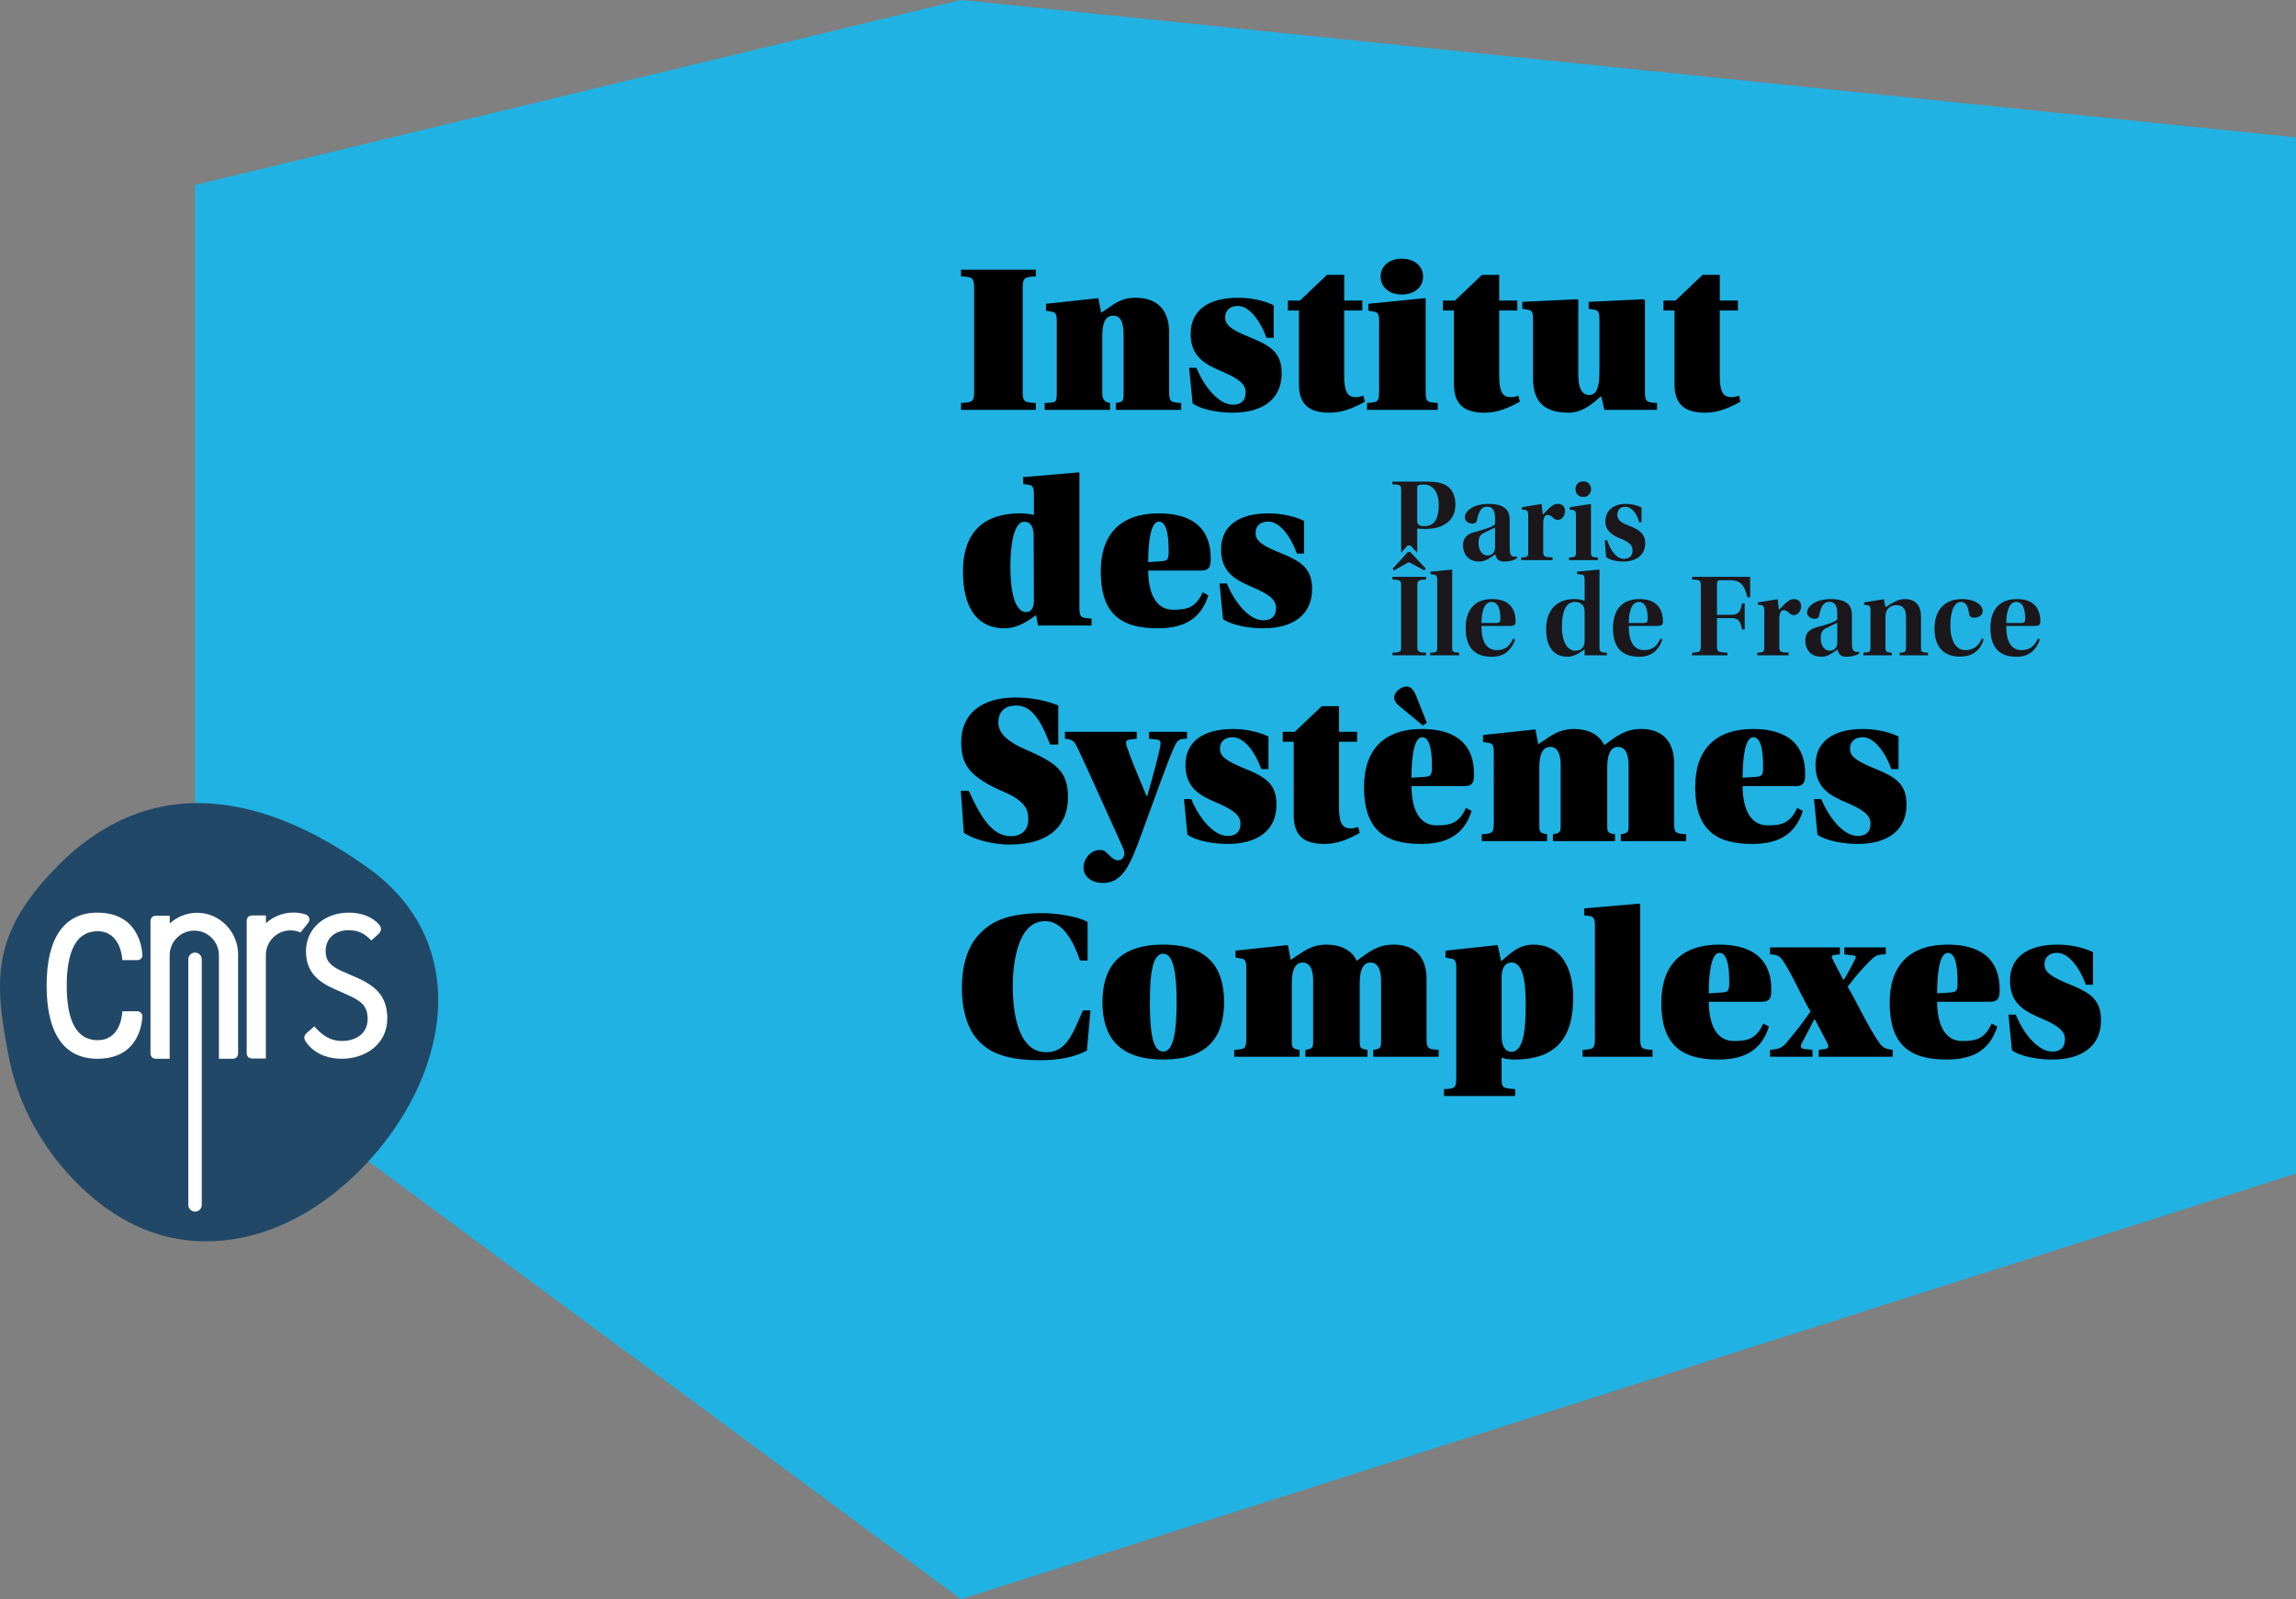 <?xml version="1.0"?>

<!-- Created with Inkscape (http://www.inkscape.org/) -->

<svg xmlns:dc="http://purl.org/dc/elements/1.1/" xmlns:cc="http://creativecommons.org/ns#" xmlns:rdf="http://www.w3.org/1999/02/22-rdf-syntax-ns#" xmlns:svg="http://www.w3.org/2000/svg" xmlns="http://www.w3.org/2000/svg" version="1.1" width="511.128" height="355.985" id="svg3774" viewBox="0 0 511.128 355.985">
  <rect x="0" y="0" width="511.128" height="355.985" fill="#808080" stroke="none"/>
  <defs id="defs3776"></defs>
  <g transform="translate(-107.293,-265.798)" id="layer1">
    <polygon points="1123.74,171.359 1123.74,402 826.552,496.744 656.028,370.777 656.028,181.934 826.552,140.759 " transform="translate(-505.319,125.039)" id="polygon346" style="fill:#20b2e3"></polygon>
    <g transform="translate(-505.319,125.039)" id="g348">
      <path d="m 948.689,262.616 c 0,1.485 0.265,1.827 0.662,1.987 0.29,0.104 0.663,0.104 0.978,0.078 v 0.373 c -0.766,0.45 -1.693,0.714 -2.938,0.714 -1.245,0 -1.695,-0.688 -1.906,-1.615 -0.873,0.555 -1.984,1.615 -3.574,1.615 -2.488,0 -3.602,-1.75 -3.602,-3.627 0,-1.35 0.555,-2.38 2.541,-2.938 1.801,-0.476 3.973,-1.087 4.58,-1.722 v -1.532 c 0,-1.646 -0.689,-2.411 -1.744,-2.411 -1.035,0 -1.828,0.662 -2.279,3.016 -0.133,0.559 -0.451,0.771 -0.98,0.771 -0.607,0 -1.721,-0.372 -1.721,-1.402 0,-1.351 1.855,-2.996 5.296,-2.996 4.263,0 4.688,2.064 4.688,3.601 v 6.088 z m -3.259,-4.419 c -0.58,0.29 -1.59,0.714 -2.407,1.165 -0.929,0.423 -1.272,1.055 -1.272,2.25 0,1.505 0.714,2.805 2.013,2.805 0.636,0 1.667,-0.368 1.667,-1.853 v -4.367 z" id="path350" style="fill:#1b171b"></path>
      <path d="m 956.161,263.568 c 0,1.087 0.108,1.17 2.066,1.299 v 0.584 h -6.964 v -0.584 c 1.456,-0.078 1.563,-0.212 1.563,-1.299 v -8.02 c 0,-0.952 -0.213,-1.19 -0.635,-1.273 l -0.797,-0.104 v -0.502 l 4.398,-0.719 0.289,2.385 c 1.562,-1.64 2.277,-2.411 3.309,-2.411 1.059,0 1.643,0.662 1.643,1.614 0,0.9 -0.662,1.961 -1.643,1.961 -0.396,0 -0.688,-0.186 -0.926,-0.398 -0.531,-0.476 -0.875,-0.713 -1.324,-0.713 -0.608,0 -0.98,0.584 -0.98,2.012 v 6.168 z" id="path352" style="fill:#1b171b"></path>
      <path d="m 963.448,255.574 c 0,-1.004 -0.184,-1.19 -0.662,-1.273 l -0.742,-0.129 v -0.502 l 4.635,-0.719 0.104,0.083 v 10.534 c 0,1.139 0.109,1.196 1.563,1.299 v 0.584 h -6.433 v -0.584 c 1.402,-0.078 1.535,-0.16 1.535,-1.299 v -7.994 z m 1.642,-7.651 c 1.084,0 1.721,0.794 1.721,1.72 0,0.955 -0.662,1.749 -1.746,1.749 -1.086,0 -1.724,-0.793 -1.724,-1.749 0,-0.926 0.638,-1.72 1.724,-1.72 h 0.025 z" id="path354" style="fill:#1b171b"></path>
      <path d="m 977.51,257.028 c -0.449,-1.93 -1.72,-3.466 -3.07,-3.466 -1.164,0 -1.774,0.714 -1.774,1.827 0,1.298 1.087,1.826 2.62,2.411 2.25,0.875 3.576,1.775 3.576,3.917 0,2.571 -2.014,4.051 -4.896,4.051 -1.377,0 -3.023,-0.342 -3.814,-1.029 l -0.293,-3.71 h 0.557 c 0.582,2.065 2.014,4.129 3.68,4.129 1.086,0 1.96,-0.553 1.96,-1.877 0,-1.216 -0.9,-1.905 -2.565,-2.567 -2.148,-0.849 -3.498,-1.935 -3.498,-3.839 0,-2.463 1.773,-3.948 4.553,-3.948 1.247,0 2.518,0.264 3.498,0.822 v 3.28 h -0.534 z" id="path356" style="fill:#1b171b"></path>
      <path d="m 928.133,284.548 c 0,1.273 0.16,1.434 1.934,1.511 v 0.584 H 922.6 v -0.584 c 1.854,-0.078 1.932,-0.187 1.932,-1.511 v -13.261 c 0,-1.298 -0.078,-1.434 -1.932,-1.537 v -0.584 h 7.467 v 0.584 c -1.748,0.104 -1.934,0.187 -1.934,1.537 v 13.261 z" id="path358" style="fill:#1b171b"></path>
      <path d="m 932.561,270.015 c 0,-1.004 -0.186,-1.242 -0.637,-1.325 l -0.874,-0.129 v -0.533 l 4.817,-0.476 0.029,0.026 v 17.213 c 0,1.107 0.105,1.165 1.559,1.268 v 0.584 h -6.457 v -0.584 c 1.453,-0.078 1.562,-0.161 1.562,-1.268 v -14.776 z" id="path360" style="fill:#1b171b"></path>
      <path d="m 942.413,280.104 c -0.025,2.856 0.768,5.376 3.389,5.376 1.828,0 2.861,-0.823 3.653,-2.572 l 0.45,0.212 c -0.791,2.226 -2.275,3.84 -5.189,3.84 -4.501,0 -5.823,-2.83 -5.823,-6.406 0,-3.523 1.563,-6.437 5.903,-6.437 4.738,0 5.219,3.312 5.219,5.06 0,0.688 -0.373,0.926 -1.273,0.926 h -6.329 z m 3.388,-0.662 c 0.637,0 0.822,-0.238 0.822,-0.926 0,-1.615 -0.266,-3.762 -1.986,-3.762 -1.826,0 -2.225,2.836 -2.225,4.688 h 3.389 z" id="path362" style="fill:#1b171b"></path>
      <path d="m 964.745,268.664 -1.035,-0.129 v -0.532 l 4.926,-0.45 0.051,0.052 v 17.157 c 0,1.112 0.16,1.221 1.641,1.299 v 0.584 h -4.949 v -1.35 c -1.35,1.056 -2.754,1.666 -3.759,1.666 -3.048,0 -4.819,-2.09 -4.819,-6.168 0,-2.224 0.688,-4 1.826,-5.086 1.139,-1.056 2.594,-1.588 4.422,-1.588 0.9,0 1.748,0.135 2.33,0.399 v -4.527 c -0.002,-1.063 -0.212,-1.275 -0.634,-1.327 z m 0.632,8.63 c 0,-0.579 0,-1.081 -0.211,-1.479 -0.293,-0.584 -0.928,-1.061 -1.959,-1.061 -1.748,0 -2.889,1.615 -2.889,5.589 0,3.099 1.141,5.267 2.939,5.267 0.875,0 1.457,-0.264 1.775,-0.849 0.29,-0.393 0.344,-0.926 0.344,-1.479 v -5.988 z" id="path364" style="fill:#1b171b"></path>
      <path d="m 975.206,280.104 c -0.025,2.856 0.771,5.376 3.389,5.376 1.83,0 2.861,-0.823 3.656,-2.572 l 0.449,0.212 c -0.793,2.226 -2.275,3.84 -5.189,3.84 -4.501,0 -5.822,-2.83 -5.822,-6.406 0,-3.523 1.562,-6.437 5.903,-6.437 4.739,0 5.216,3.312 5.216,5.06 0,0.688 -0.373,0.926 -1.273,0.926 h -6.329 z m 3.388,-0.662 c 0.637,0 0.824,-0.238 0.824,-0.926 0,-1.615 -0.266,-3.762 -1.988,-3.762 -1.826,0 -2.225,2.836 -2.225,4.688 h 3.389 z" id="path366" style="fill:#1b171b"></path>
      <path d="m 1002.225,269.166 v 4.559 h -0.586 c -0.791,-2.861 -1.479,-3.813 -4.154,-3.813 h -1.748 c -0.74,0 -0.902,0.155 -0.902,0.926 v 6.778 h 3.152 c 1.748,0 2.064,-0.741 2.438,-2.541 h 0.582 v 5.821 h -0.582 c -0.373,-1.801 -0.689,-2.54 -2.438,-2.54 h -3.152 v 6.193 c 0,1.325 0.162,1.408 2.332,1.511 v 0.584 h -7.861 v -0.584 c 1.717,-0.104 1.93,-0.187 1.93,-1.511 v -13.261 c 0,-1.351 -0.078,-1.434 -1.93,-1.537 v -0.584 h 12.919 z" id="path368" style="fill:#1b171b"></path>
      <path d="m 1008.717,284.761 c 0,1.086 0.107,1.169 2.064,1.299 v 0.584 h -6.964 v -0.584 c 1.46,-0.078 1.563,-0.212 1.563,-1.299 v -8.02 c 0,-0.952 -0.213,-1.19 -0.635,-1.273 l -0.794,-0.104 v -0.501 l 4.396,-0.719 0.292,2.385 c 1.56,-1.64 2.276,-2.411 3.306,-2.411 1.062,0 1.643,0.663 1.643,1.615 0,0.9 -0.658,1.96 -1.643,1.96 -0.395,0 -0.688,-0.186 -0.926,-0.398 -0.527,-0.476 -0.875,-0.714 -1.324,-0.714 -0.605,0 -0.979,0.584 -0.979,2.013 v 6.167 z" id="path370" style="fill:#1b171b"></path>
      <path d="m 1024.874,283.809 c 0,1.485 0.266,1.826 0.662,1.987 0.293,0.103 0.662,0.103 0.98,0.077 v 0.372 c -0.768,0.451 -1.697,0.715 -2.938,0.715 -1.247,0 -1.696,-0.688 -1.909,-1.614 -0.872,0.553 -1.984,1.614 -3.572,1.614 -2.488,0 -3.602,-1.749 -3.602,-3.627 0,-1.351 0.557,-2.38 2.543,-2.939 1.801,-0.475 3.971,-1.086 4.578,-1.722 v -1.532 c 0,-1.645 -0.688,-2.411 -1.748,-2.411 -1.029,0 -1.826,0.662 -2.275,3.016 -0.13,0.559 -0.451,0.771 -0.979,0.771 -0.611,0 -1.723,-0.373 -1.723,-1.403 0,-1.351 1.855,-2.996 5.297,-2.996 4.264,0 4.686,2.064 4.686,3.601 v 6.091 z m -3.258,-4.419 c -0.58,0.29 -1.588,0.714 -2.407,1.164 -0.929,0.424 -1.271,1.055 -1.271,2.251 0,1.505 0.714,2.804 2.014,2.804 0.633,0 1.664,-0.367 1.664,-1.853 v -4.366 z" id="path372" style="fill:#1b171b"></path>
      <path d="m 1040.264,284.844 c 0,1.138 0.105,1.112 1.562,1.216 v 0.584 h -6.328 v -0.584 c 1.061,-0.078 1.428,-0.052 1.428,-1.19 v -6.913 c 0,-1.64 -0.739,-2.489 -2.09,-2.489 -1.113,0 -1.906,0.61 -2.25,1.273 -0.162,0.341 -0.238,0.9 -0.238,1.453 v 6.675 c 0,1.138 0.371,1.086 1.4,1.19 v 0.584 h -6.301 v -0.584 c 1.459,-0.078 1.562,-0.187 1.562,-1.325 v -7.942 c 0,-1.03 -0.158,-1.242 -0.634,-1.298 l -0.794,-0.13 v -0.501 l 4.42,-0.719 0.346,1.775 c 1.613,-0.978 2.752,-1.801 4.262,-1.801 2.516,0 3.654,1.537 3.654,3.922 v 6.804 z" id="path374" style="fill:#1b171b"></path>
      <path d="m 1054.198,283.069 c -0.766,2.83 -2.939,3.865 -5.242,3.865 -3.6,0 -5.689,-2.116 -5.689,-6.276 0,-3.865 2.037,-6.54 6.191,-6.54 2.387,0 4.527,1.061 4.527,2.675 0,1.061 -1.086,1.485 -1.877,1.485 -0.611,0 -1.007,-0.238 -1.113,-0.796 -0.289,-1.692 -0.637,-2.728 -1.881,-2.728 -1.297,0 -2.33,1.775 -2.33,5.216 0,3.652 1.404,5.511 3.311,5.511 1.428,0 2.805,-0.508 3.705,-2.598 l 0.398,0.186 z" id="path376" style="fill:#1b171b"></path>
      <path d="m 1059.237,280.104 c -0.025,2.856 0.766,5.376 3.389,5.376 1.826,0 2.859,-0.823 3.653,-2.572 l 0.45,0.212 c -0.794,2.226 -2.277,3.84 -5.189,3.84 -4.502,0 -5.826,-2.83 -5.826,-6.406 0,-3.523 1.562,-6.437 5.902,-6.437 4.74,0 5.22,3.312 5.22,5.06 0,0.688 -0.37,0.926 -1.271,0.926 h -6.328 z m 3.388,-0.662 c 0.634,0 0.822,-0.238 0.822,-0.926 0,-1.615 -0.268,-3.762 -1.986,-3.762 -1.828,0 -2.225,2.836 -2.225,4.688 h 3.389 z" id="path378" style="fill:#1b171b"></path>
      <path d="m 934.647,248.875 c -1.219,-0.74 -2.596,-0.9 -4.58,-0.9 h -7.494 v 0.582 c 1.855,0.106 1.959,0.187 1.959,1.511 v 13.262 c 0,0.176 -0.004,0.327 -0.008,0.463 l 1.467,-1.619 h 0.605 l 1.521,1.637 c -0.008,-0.14 -0.01,-0.294 -0.01,-0.481 v -4.92 c 0.371,0.051 0.979,0.103 1.535,0.103 2.064,0 3.521,-0.341 4.631,-1.06 1.404,-0.817 2.334,-2.22 2.334,-4.393 10e-4,-1.986 -0.716,-3.416 -1.96,-4.185 z m -4.926,9.001 c -1.029,0 -1.613,-0.212 -1.613,-1.138 v -7.202 c 0,-0.713 0.078,-0.925 1.43,-0.925 1.881,0 3.359,1.456 3.359,4.526 0,2.623 -0.662,4.739 -3.176,4.739 z" id="path380" style="fill:#1b171b"></path>
      <path d="m 929.696,267.743 -3.072,-1.666 c -0.237,-0.16 -0.475,-0.187 -0.715,0 l -2.967,1.666 -0.289,-0.398 3.338,-3.679 h 0.605 l 3.416,3.679 -0.316,0.398 z" id="path382" style="fill:#1b171b"></path>
      <g id="g384">
        <path d="m 840.281,227.729 c 0,2.353 0.192,2.64 2.928,2.736 v 1.536 h -16.657 v -1.536 c 2.688,-0.096 2.928,-0.384 2.928,-2.736 v -22.658 c 0,-2.353 -0.24,-2.688 -2.928,-2.784 v -1.488 h 16.657 v 1.488 c -2.736,0.096 -2.928,0.432 -2.928,2.784 v 22.658 z" id="path386"></path>
        <path d="m 857.128,207.135 0.624,3.264 c 2.785,-1.872 4.272,-3.36 7.633,-3.36 5.088,0 7.488,2.976 7.488,7.632 v 13.105 c 0,2.448 0.289,2.544 2.688,2.688 V 232 h -14.545 v -1.536 c 1.536,-0.192 1.728,-0.48 1.728,-1.824 v -13.345 c 0,-3.216 -0.912,-4.272 -2.256,-4.272 -1.536,0 -2.496,1.152 -2.496,4.561 v 12.433 c 0,1.344 0.24,2.256 1.729,2.448 v 1.536 h -14.545 v -1.536 c 2.448,-0.144 2.688,0.144 2.688,-2.304 v -16.033 c 0,-1.296 -0.24,-1.824 -1.008,-1.968 l -1.393,-0.24 v -1.536 l 11.665,-1.249 z" id="path388"></path>
        <path d="m 877.334,222.641 h 1.633 c 1.536,3.84 4.801,8.208 8.113,8.208 1.631,0 2.832,-0.72 2.832,-2.784 0,-1.872 -1.729,-3.072 -5.041,-4.512 -3.889,-1.632 -7.201,-3.312 -7.201,-8.497 0,-5.137 3.841,-8.017 10.562,-8.017 2.544,0 5.616,0.528 7.921,1.68 v 7.249 h -1.584 c -1.488,-4.033 -3.937,-7.105 -6.385,-7.105 -1.584,0 -2.832,0.816 -2.832,2.592 0,1.68 1.392,2.736 5.809,4.513 4.607,1.872 6.768,3.504 6.768,7.92 0,5.568 -3.984,8.737 -10.944,8.737 -2.448,0 -6.624,-0.48 -8.881,-2.064 l -0.77,-7.92 z" id="path390"></path>
        <path d="m 911.848,209.872 v 14.497 c 0,3.408 0.624,4.801 2.592,4.801 0.673,0 1.104,-0.144 1.681,-0.336 l 0.336,1.344 c -2.832,1.536 -5.089,2.448 -7.872,2.448 -4.369,0 -6.816,-1.68 -6.816,-6.385 v -16.369 h -2.449 v -2.208 h 2.688 l 6.001,-5.713 h 3.84 v 5.713 h 4.032 v 2.208 h -4.033 z" id="path392"></path>
        <path d="m 929.799,207.135 0.193,0.144 v 20.498 c 0,2.448 0.239,2.544 2.688,2.688 v 1.536 h -15.745 v -1.536 c 2.448,-0.144 2.688,-0.24 2.688,-2.688 v -15.649 c 0,-1.296 -0.24,-1.824 -1.008,-1.968 l -1.393,-0.24 v -1.536 l 12.577,-1.249 z m -9.84,-4.8 c 0,-2.256 1.824,-3.984 4.704,-3.984 2.929,0 4.753,1.728 4.753,3.984 0,2.256 -1.824,3.984 -4.753,3.984 -2.879,0 -4.704,-1.728 -4.704,-3.984 z" id="path394"></path>
        <path d="m 946.36,209.872 v 14.497 c 0,3.408 0.623,4.801 2.592,4.801 0.672,0 1.104,-0.144 1.68,-0.336 l 0.336,1.344 c -2.832,1.536 -5.088,2.448 -7.872,2.448 -4.368,0 -6.816,-1.68 -6.816,-6.385 v -16.369 h -2.448 v -2.208 h 2.688 l 6.001,-5.713 h 3.841 v 5.713 h 4.032 v 2.208 h -4.034 z" id="path396"></path>
        <path d="m 969.063,228.929 c -0.815,0.576 -3.552,3.696 -7.2,3.696 -4.944,0 -7.968,-1.92 -7.968,-7.633 v -13.297 c 0,-1.296 -0.289,-1.872 -1.057,-1.968 l -1.344,-0.24 v -1.536 l 12.192,-0.576 0.288,0.192 v 16.994 c 0,2.736 1.008,4.128 2.256,4.128 1.393,0 2.449,-0.672 2.449,-5.376 v -11.617 c 0,-1.296 -0.289,-1.872 -1.057,-1.968 l -1.344,-0.24 v -1.536 l 12.193,-0.576 0.336,0.192 v 20.209 c 0,2.448 0.239,2.544 2.688,2.688 v 1.536 h -11.713 l -0.719,-3.072 z" id="path398"></path>
        <path d="m 995.462,209.872 v 14.497 c 0,3.408 0.624,4.801 2.593,4.801 0.672,0 1.104,-0.144 1.68,-0.336 l 0.336,1.344 c -2.832,1.536 -5.088,2.448 -7.873,2.448 -4.367,0 -6.816,-1.68 -6.816,-6.385 v -16.369 h -2.447 v -2.208 h 2.688 l 6,-5.713 h 3.841 v 5.713 h 4.032 v 2.208 h -4.034 z" id="path400"></path>
        <path d="m 852.907,275.777 c 0,2.448 0.24,2.544 2.688,2.688 v 1.536 H 843.69 l -0.432,-2.304 c -2.64,1.968 -4.752,2.928 -7.009,2.928 -5.953,0 -9.265,-4.368 -9.265,-12.625 0,-9.649 5.568,-12.961 12.673,-12.961 1.392,0 2.544,0.192 3.121,0.384 v -4.705 c 0,-1.344 -0.24,-1.872 -1.008,-2.016 l -1.392,-0.192 v -1.536 l 12.385,-1.056 0.145,0.096 v 29.763 z m -10.178,-15.505 c 0,-3.312 -1.44,-3.36 -2.208,-3.36 -1.488,0 -2.976,2.784 -2.976,10.129 0,7.537 1.776,9.985 3.504,9.985 1.248,0 1.729,-1.249 1.729,-2.448 l -0.049,-14.306 z" id="path402"></path>
        <path d="m 868.216,267.76 c 0.048,5.088 1.681,8.737 5.616,8.737 3.217,0 4.993,-0.576 6.529,-3.888 l 1.248,0.672 c -1.824,5.856 -6.24,7.345 -11.329,7.345 -8.545,0 -12.625,-3.648 -12.625,-12.673 0,-8.401 4.56,-12.913 12.865,-12.913 11.521,0 11.616,7.776 11.616,10.272 0,1.632 -0.432,2.448 -2.063,2.448 h -11.857 z m 2.929,-2.064 c 1.248,-0.096 1.632,-0.24 1.632,-2.16 0,-1.632 0,-6.673 -2.16,-6.673 -1.92,0 -2.4,4.849 -2.4,9.025 l 2.928,-0.192 z" id="path404"></path>
        <path d="m 884.104,270.641 h 1.632 c 1.536,3.84 4.8,8.208 8.112,8.208 1.633,0 2.832,-0.72 2.832,-2.784 0,-1.872 -1.728,-3.072 -5.04,-4.512 -3.888,-1.632 -7.2,-3.312 -7.2,-8.497 0,-5.137 3.84,-8.017 10.561,-8.017 2.545,0 5.617,0.528 7.921,1.68 v 7.249 h -1.585 c -1.487,-4.033 -3.936,-7.105 -6.384,-7.105 -1.584,0 -2.833,0.816 -2.833,2.592 0,1.68 1.393,2.736 5.809,4.513 4.609,1.872 6.77,3.504 6.77,7.92 0,5.568 -3.984,8.737 -10.945,8.737 -2.448,0 -6.625,-0.48 -8.881,-2.064 l -0.769,-7.92 z" id="path406"></path>
        <path d="m 846.378,306.496 c -2.256,-6 -4.417,-8.689 -7.537,-8.689 -1.968,0 -3.984,0.816 -3.984,3.889 0,2.496 2.64,4.464 5.953,5.856 7.105,3.072 9.552,4.944 9.552,10.752 0,5.569 -3.408,10.465 -13.057,10.465 -2.976,0 -7.393,-0.815 -10.129,-2.64 l -0.672,-9.313 h 1.776 c 2.833,6.193 5.329,10.081 9.361,10.081 2.4,0 3.888,-1.344 3.888,-3.792 0,-1.872 -0.432,-3.889 -5.28,-6 -7.969,-3.408 -9.649,-6.192 -9.649,-11.137 0,-6.241 4.417,-9.937 12.097,-9.937 3.504,0 6.865,0.672 9.504,1.776 v 8.689 h -1.823 z" id="path408"></path>
        <path d="m 876.858,305.2 c -1.729,0 -2.112,0.24 -2.832,1.824 -1.44,3.072 -4.656,12.29 -7.345,19.538 -2.304,6.192 -3.937,10.753 -8.497,10.753 -2.544,0 -4.368,-1.392 -4.368,-3.408 0,-2.064 1.728,-3.937 3.601,-3.937 1.056,0 1.344,0.385 2.016,1.057 0.672,0.672 1.297,1.248 2.064,1.248 1.2,0 1.776,-1.248 1.152,-2.688 -2.592,-5.712 -8.113,-18.049 -10.081,-22.178 -0.769,-1.584 -1.008,-2.016 -2.88,-2.208 v -1.536 h 15.984 v 1.536 l -1.584,0.192 c -0.912,0.096 -0.959,0.672 -0.576,1.728 1.201,3.504 2.881,7.249 4.32,10.801 h 0.193 c 1.199,-4.176 2.496,-9.073 2.879,-10.993 0.193,-1.008 0.049,-1.44 -0.768,-1.536 l -1.729,-0.192 v -1.536 h 8.449 v 1.535 z" id="path410"></path>
        <path d="m 876.184,318.641 h 1.632 c 1.536,3.84 4.8,8.208 8.112,8.208 1.633,0 2.832,-0.72 2.832,-2.784 0,-1.872 -1.728,-3.072 -5.04,-4.513 -3.888,-1.632 -7.2,-3.312 -7.2,-8.496 0,-5.137 3.84,-8.017 10.561,-8.017 2.545,0 5.617,0.528 7.921,1.68 v 7.249 h -1.585 c -1.487,-4.033 -3.936,-7.105 -6.384,-7.105 -1.584,0 -2.833,0.816 -2.833,2.592 0,1.68 1.393,2.736 5.809,4.513 4.609,1.872 6.77,3.504 6.77,7.921 0,5.568 -3.984,8.736 -10.945,8.736 -2.448,0 -6.625,-0.48 -8.881,-2.064 l -0.769,-7.92 z" id="path412"></path>
        <path d="m 910.697,305.872 v 14.497 c 0,3.408 0.624,4.801 2.593,4.801 0.672,0 1.104,-0.145 1.68,-0.336 l 0.336,1.344 c -2.832,1.536 -5.088,2.448 -7.873,2.448 -4.367,0 -6.816,-1.68 -6.816,-6.385 v -16.369 h -2.447 v -2.208 h 2.688 l 6,-5.713 h 3.841 v 5.713 h 4.032 v 2.208 h -4.034 z" id="path414"></path>
        <path d="m 926.825,315.76 c 0.048,5.089 1.68,8.737 5.616,8.737 3.216,0 4.993,-0.576 6.528,-3.889 l 1.248,0.672 c -1.824,5.856 -6.24,7.345 -11.328,7.345 -8.545,0 -12.625,-3.648 -12.625,-12.673 0,-8.401 4.56,-12.913 12.864,-12.913 11.521,0 11.617,7.776 11.617,10.272 0,1.632 -0.433,2.448 -2.063,2.448 h -11.857 z m -1.969,-17.233 c -1.199,-0.96 -1.872,-1.536 -1.872,-2.496 0,-1.296 1.585,-2.448 2.784,-2.448 0.721,0 1.488,0.528 2.16,2.208 l 2.305,5.856 -0.864,0.624 -4.513,-3.744 z m 4.896,15.169 c 1.248,-0.096 1.633,-0.24 1.633,-2.16 0,-1.632 0,-6.673 -2.16,-6.673 -1.92,0 -2.4,4.849 -2.4,9.025 l 2.927,-0.192 z" id="path416"></path>
        <path d="m 954.424,303.135 0.624,3.312 c 2.88,-1.92 4.56,-3.408 8.017,-3.408 2.977,0 5.616,1.2 6.672,3.6 3.025,-2.208 4.801,-3.6 8.258,-3.6 4.896,0 7.296,2.976 7.296,7.632 v 13.105 c 0,2.448 0.288,2.545 2.688,2.688 V 328 h -14.545 v -1.536 c 1.535,-0.192 1.728,-0.48 1.728,-1.824 v -13.585 c 0,-2.592 -0.815,-4.033 -2.353,-4.033 -1.344,0 -2.399,1.152 -2.399,4.561 v 13.057 c 0,1.344 0.192,1.632 1.728,1.824 V 328 h -13.824 v -1.536 c 1.535,-0.192 1.728,-0.48 1.728,-1.824 v -13.585 c 0,-2.592 -0.769,-4.033 -2.353,-4.033 -1.344,0 -2.4,1.152 -2.4,4.561 v 13.057 c 0,1.344 0.24,1.632 1.729,1.824 V 328 h -14.545 v -1.536 c 2.448,-0.144 2.688,-0.24 2.688,-2.688 v -15.649 c 0,-1.296 -0.239,-1.824 -1.008,-1.968 l -1.392,-0.24 v -1.536 l 11.663,-1.248 z" id="path418"></path>
        <path d="m 1000.551,315.76 c 0.049,5.089 1.68,8.737 5.617,8.737 3.216,0 4.992,-0.576 6.528,-3.889 l 1.248,0.672 c -1.824,5.856 -6.241,7.345 -11.329,7.345 -8.545,0 -12.625,-3.648 -12.625,-12.673 0,-8.401 4.561,-12.913 12.865,-12.913 11.521,0 11.617,7.776 11.617,10.272 0,1.632 -0.433,2.448 -2.064,2.448 h -11.857 z m 2.929,-2.064 c 1.248,-0.096 1.632,-0.24 1.632,-2.16 0,-1.632 0,-6.673 -2.16,-6.673 -1.92,0 -2.4,4.849 -2.4,9.025 l 2.928,-0.192 z" id="path420"></path>
        <path d="m 1016.438,318.641 h 1.633 c 1.536,3.84 4.801,8.208 8.113,8.208 1.631,0 2.832,-0.72 2.832,-2.784 0,-1.872 -1.729,-3.072 -5.041,-4.513 -3.889,-1.632 -7.201,-3.312 -7.201,-8.496 0,-5.137 3.841,-8.017 10.562,-8.017 2.544,0 5.616,0.528 7.921,1.68 v 7.249 h -1.584 c -1.488,-4.033 -3.937,-7.105 -6.385,-7.105 -1.584,0 -2.832,0.816 -2.832,2.592 0,1.68 1.392,2.736 5.809,4.513 4.607,1.872 6.768,3.504 6.768,7.921 0,5.568 -3.984,8.736 -10.944,8.736 -2.448,0 -6.624,-0.48 -8.881,-2.064 l -0.77,-7.92 z" id="path422"></path>
        <path d="m 853.05,354.591 c -1.344,-3.984 -3.744,-8.784 -7.776,-8.784 -6.433,0 -7.201,10.32 -7.201,14.401 0,5.712 1.056,14.785 7.44,14.785 4.272,0 5.76,-3.601 8.161,-9.313 h 1.68 l -0.768,8.929 c -3.023,1.633 -6.721,2.16 -10.369,2.16 -6.097,0 -10.225,-1.008 -13.201,-3.744 -2.832,-2.544 -4.272,-7.057 -4.272,-12.289 0,-4.752 1.104,-9.217 3.984,-12.145 2.784,-2.881 6.529,-4.561 14.113,-4.561 2.592,0 7.729,0.672 9.889,1.968 v 8.593 h -1.68 z" id="path424"></path>
        <path d="m 871.577,376.625 c -9.938,0 -13.537,-5.089 -13.537,-12.77 0,-7.729 3.6,-12.816 13.537,-12.816 9.937,0 13.537,5.088 13.537,12.816 0,7.682 -3.6,12.77 -13.537,12.77 z m 0,-1.776 c 2.256,0 2.977,-4.368 2.977,-11.041 0,-6.336 -0.721,-10.753 -2.977,-10.753 -2.496,0 -2.977,4.801 -2.977,10.753 0,6.337 0.481,11.041 2.977,11.041 z" id="path426"></path>
        <path d="m 899.321,351.135 0.624,3.312 c 2.88,-1.92 4.56,-3.408 8.017,-3.408 2.977,0 5.616,1.2 6.672,3.6 3.025,-2.208 4.801,-3.6 8.258,-3.6 4.896,0 7.296,2.976 7.296,7.633 v 13.104 c 0,2.448 0.288,2.545 2.688,2.688 V 376 h -14.545 v -1.536 c 1.535,-0.192 1.728,-0.48 1.728,-1.824 v -13.585 c 0,-2.593 -0.815,-4.032 -2.353,-4.032 -1.344,0 -2.399,1.151 -2.399,4.561 v 13.057 c 0,1.344 0.192,1.632 1.728,1.824 v 1.536 h -13.824 v -1.536 c 1.535,-0.192 1.728,-0.48 1.728,-1.824 v -13.585 c 0,-2.593 -0.769,-4.032 -2.353,-4.032 -1.344,0 -2.4,1.151 -2.4,4.561 v 13.057 c 0,1.344 0.24,1.632 1.729,1.824 v 1.536 H 887.37 v -1.536 c 2.448,-0.144 2.688,-0.24 2.688,-2.688 v -15.649 c 0,-1.296 -0.239,-1.824 -1.008,-1.968 l -1.392,-0.24 v -1.536 l 11.663,-1.25 z" id="path428"></path>
        <path d="m 946.024,351.135 0.768,3.601 c 1.633,-1.296 3.648,-3.696 7.105,-3.696 8.209,0 8.929,8.593 8.929,11.761 0,7.104 -2.208,13.825 -13.105,13.825 -1.104,0 -2.017,-0.144 -2.832,-0.432 v 4.32 c 0,2.448 0.144,2.496 3.024,2.688 v 1.536 h -15.842 v -1.536 c 2.448,-0.096 2.736,-0.191 2.736,-2.688 v -24.387 c 0,-1.296 -0.288,-1.824 -1.057,-1.968 l -1.344,-0.24 v -1.536 l 11.618,-1.248 z m 0.864,20.162 c 0,2.496 0.912,3.6 2.208,3.6 2.881,0 3.168,-5.856 3.168,-10.513 0,-3.84 -0.287,-9.36 -3.119,-9.36 -1.633,0 -2.257,1.439 -2.257,3.36 v 12.913 z" id="path430"></path>
        <path d="m 964.934,376.001 v -1.536 c 2.448,-0.144 2.736,-0.24 2.736,-2.688 v -25.058 c 0,-1.345 -0.288,-1.872 -1.057,-2.017 l -1.344,-0.191 v -1.537 l 12.289,-1.056 0.192,0.192 v 29.666 c 0,2.448 0.288,2.545 2.736,2.688 V 376 h -15.552 z" id="path432"></path>
        <path d="m 993.014,363.76 c 0.049,5.089 1.68,8.737 5.617,8.737 3.216,0 4.992,-0.576 6.528,-3.889 l 1.248,0.672 c -1.824,5.856 -6.241,7.345 -11.329,7.345 -8.545,0 -12.625,-3.648 -12.625,-12.673 0,-8.401 4.561,-12.913 12.865,-12.913 11.521,0 11.617,7.776 11.617,10.272 0,1.633 -0.433,2.448 -2.064,2.448 h -11.857 z m 2.929,-2.064 c 1.248,-0.096 1.632,-0.239 1.632,-2.16 0,-1.632 0,-6.672 -2.16,-6.672 -1.92,0 -2.4,4.848 -2.4,9.024 l 2.928,-0.192 z" id="path434"></path>
        <path d="m 1022.199,353.2 -1.248,0.144 c -0.624,0.097 -0.673,0.336 -0.288,1.104 l 2.256,4.368 h 0.192 c 0.912,-1.488 1.632,-2.88 2.399,-4.368 0.385,-0.72 0.337,-0.912 -0.383,-1.008 l -1.921,-0.24 v -1.536 h 9.217 v 1.536 c -1.872,-0.048 -2.496,0.432 -3.408,1.344 -1.488,1.488 -2.88,2.977 -5.089,5.856 2.209,3.744 4.417,8.641 6.865,12.241 0.912,1.344 1.488,1.632 3.168,1.824 v 1.536 h -16.465 v -1.536 l 1.392,-0.192 c 0.72,-0.096 0.912,-0.576 0.576,-1.2 l -2.832,-5.424 h -0.097 c -0.576,0.96 -1.535,3.024 -2.88,5.473 -0.336,0.672 0,1.104 0.624,1.151 l 1.824,0.192 v 1.536 h -9.457 v -1.536 c 2.064,-0.144 2.736,-0.48 3.697,-1.632 2.016,-2.4 3.312,-4.032 5.328,-6.913 -1.969,-3.216 -3.984,-8.064 -6.097,-11.232 -0.816,-1.152 -1.152,-1.345 -2.929,-1.488 v -1.536 h 15.554 v 1.536 z" id="path436"></path>
        <path d="m 1043.845,363.76 c 0.048,5.089 1.681,8.737 5.616,8.737 3.217,0 4.993,-0.576 6.529,-3.889 l 1.248,0.672 c -1.824,5.856 -6.24,7.345 -11.329,7.345 -8.545,0 -12.625,-3.648 -12.625,-12.673 0,-8.401 4.56,-12.913 12.865,-12.913 11.521,0 11.616,7.776 11.616,10.272 0,1.633 -0.432,2.448 -2.063,2.448 h -11.857 z m 2.929,-2.064 c 1.248,-0.096 1.632,-0.239 1.632,-2.16 0,-1.632 0,-6.672 -2.16,-6.672 -1.92,0 -2.4,4.848 -2.4,9.024 l 2.928,-0.192 z" id="path438"></path>
        <path d="m 1059.733,366.641 h 1.632 c 1.536,3.84 4.8,8.208 8.112,8.208 1.633,0 2.832,-0.72 2.832,-2.784 0,-1.872 -1.728,-3.072 -5.04,-4.513 -3.888,-1.632 -7.2,-3.312 -7.2,-8.496 0,-5.137 3.84,-8.017 10.561,-8.017 2.545,0 5.617,0.527 7.921,1.68 v 7.249 h -1.585 c -1.487,-4.032 -3.936,-7.104 -6.384,-7.104 -1.584,0 -2.833,0.815 -2.833,2.592 0,1.681 1.393,2.736 5.809,4.513 4.609,1.872 6.77,3.504 6.77,7.921 0,5.568 -3.984,8.736 -10.945,8.736 -2.448,0 -6.625,-0.48 -8.881,-2.064 l -0.769,-7.921 z" id="path440"></path>
      </g>
    </g>
    <path d="m 154.004,444.656 c -13.116,-0.812 -24.945,4.313 -35.16,15.231 -13.298,14.212 -13.048,24.169 -9.418,41.998 2.381,11.685 9.314,22.964 19.027,30.947 11.294,9.284 24.562,11.672 38.37,6.907 15.217,-5.255 29.772,-20.292 35.403,-36.567 6.123,-17.743 1.415,-33.827 -12.927,-44.125 -12.347,-8.868 -24.222,-13.708 -35.295,-14.391" id="path2650_1_" style="fill:#214867"></path>
    <path d="m 137.872,490.916 h -3.345 l -0.007,0.094 c -0.025,0.648 -0.411,6.34 -5.503,6.34 -4.556,0 -6.866,-4.078 -6.869,-12.124 0.002,-8.043 2.313,-12.129 6.869,-12.129 5.179,0 5.495,6.09 5.503,6.341 l 0.007,0.094 h 3.345 c 0.31,0 0.608,-0.123 0.822,-0.345 0.205,-0.214 0.314,-0.487 0.299,-0.775 -0.071,-1.573 -0.878,-9.453 -10.024,-9.453 -7.391,0 -11.299,5.625 -11.299,16.25 0,10.65 3.908,16.277 11.299,16.277 8.803,0 9.898,-7.195 10.024,-9.396 0.022,-0.304 -0.083,-0.595 -0.299,-0.821 -0.213,-0.222 -0.512,-0.353 -0.822,-0.353" id="path2696_1_" style="fill:#ffffff"></path>
    <path d="m 186.423,483.294 0,0 -2.883,-1.255 c -2.771,-1.216 -3.754,-2.405 -3.754,-4.529 0,-2.778 2.026,-4.637 5.046,-4.637 1.785,-10e-4 3.25,0.368 5.033,2.185 l 0.099,0.102 1.538,-1.405 c 0.89,-0.831 0.631,-1.575 0.26,-2.052 -1.503,-1.77 -3.907,-2.745 -6.787,-2.743 -5.544,0 -9.568,3.621 -9.568,8.607 0,4.897 3.09,6.949 6.425,8.431 l 2.937,1.312 c 2.959,1.328 4.365,2.455 4.365,5.3 0,3.877 -3.503,4.914 -5.576,4.914 -1.78,0 -3.761,-0.381 -6.199,-3.142 l -0.095,-0.109 -1.603,1.404 c -0.822,0.729 -0.831,1.348 -0.027,2.381 2.207,2.834 5.443,3.43 7.766,3.43 5.026,0 10.113,-3.089 10.113,-8.987 0,-5.108 -2.831,-7.377 -7.09,-9.207" id="path2698_1_" style="fill:#ffffff"></path>
    <path d="m 160.301,478.268 c 0,-5.021 -4.068,-9.276 -9.092,-9.276 -2.362,0 -4.515,0.9 -6.13,2.377 v -1.728 h -3.026 c -0.909,0 -1.257,0.599 -1.257,1.28 v 29.305 c 0,0.822 0.501,1.262 1.245,1.262 h 3.022 v -23.041 c 0,-3.028 2.457,-5.483 5.487,-5.483 3.022,0 5.479,2.455 5.479,5.483 v 23.045 h 3.005 c 0.836,0 1.267,-0.464 1.267,-1.262 0,0.002 0,-21.932 0,-21.962" id="path2700_1_" style="fill:#ffffff"></path>
    <path d="m 175.924,471.185 c 0.157,-0.199 0.256,-0.445 0.256,-0.711 0,-0.503 -0.328,-0.93 -0.781,-1.082 -0.875,-0.296 -1.807,-0.452 -2.777,-0.452 -2.361,0 -4.511,0.898 -6.129,2.375 v -1.729 h -3.025 c -0.911,0 -1.261,0.596 -1.261,1.28 v 29.3 c 0,0.826 0.505,1.266 1.248,1.266 h 3.023 v -23.041 c 0,-3.031 2.455,-5.486 5.486,-5.486 0.792,0 1.542,0.173 2.222,0.477 l 1.75,-2.191" id="path2702_1_" style="fill:#ffffff"></path>
    <line style="fill:none;stroke:#ffffff;stroke-width:3;stroke-linecap:round" x1="150.712" y1="479.352" x2="150.712" y2="534.01" id="line485"></line>
  </g>
</svg>
